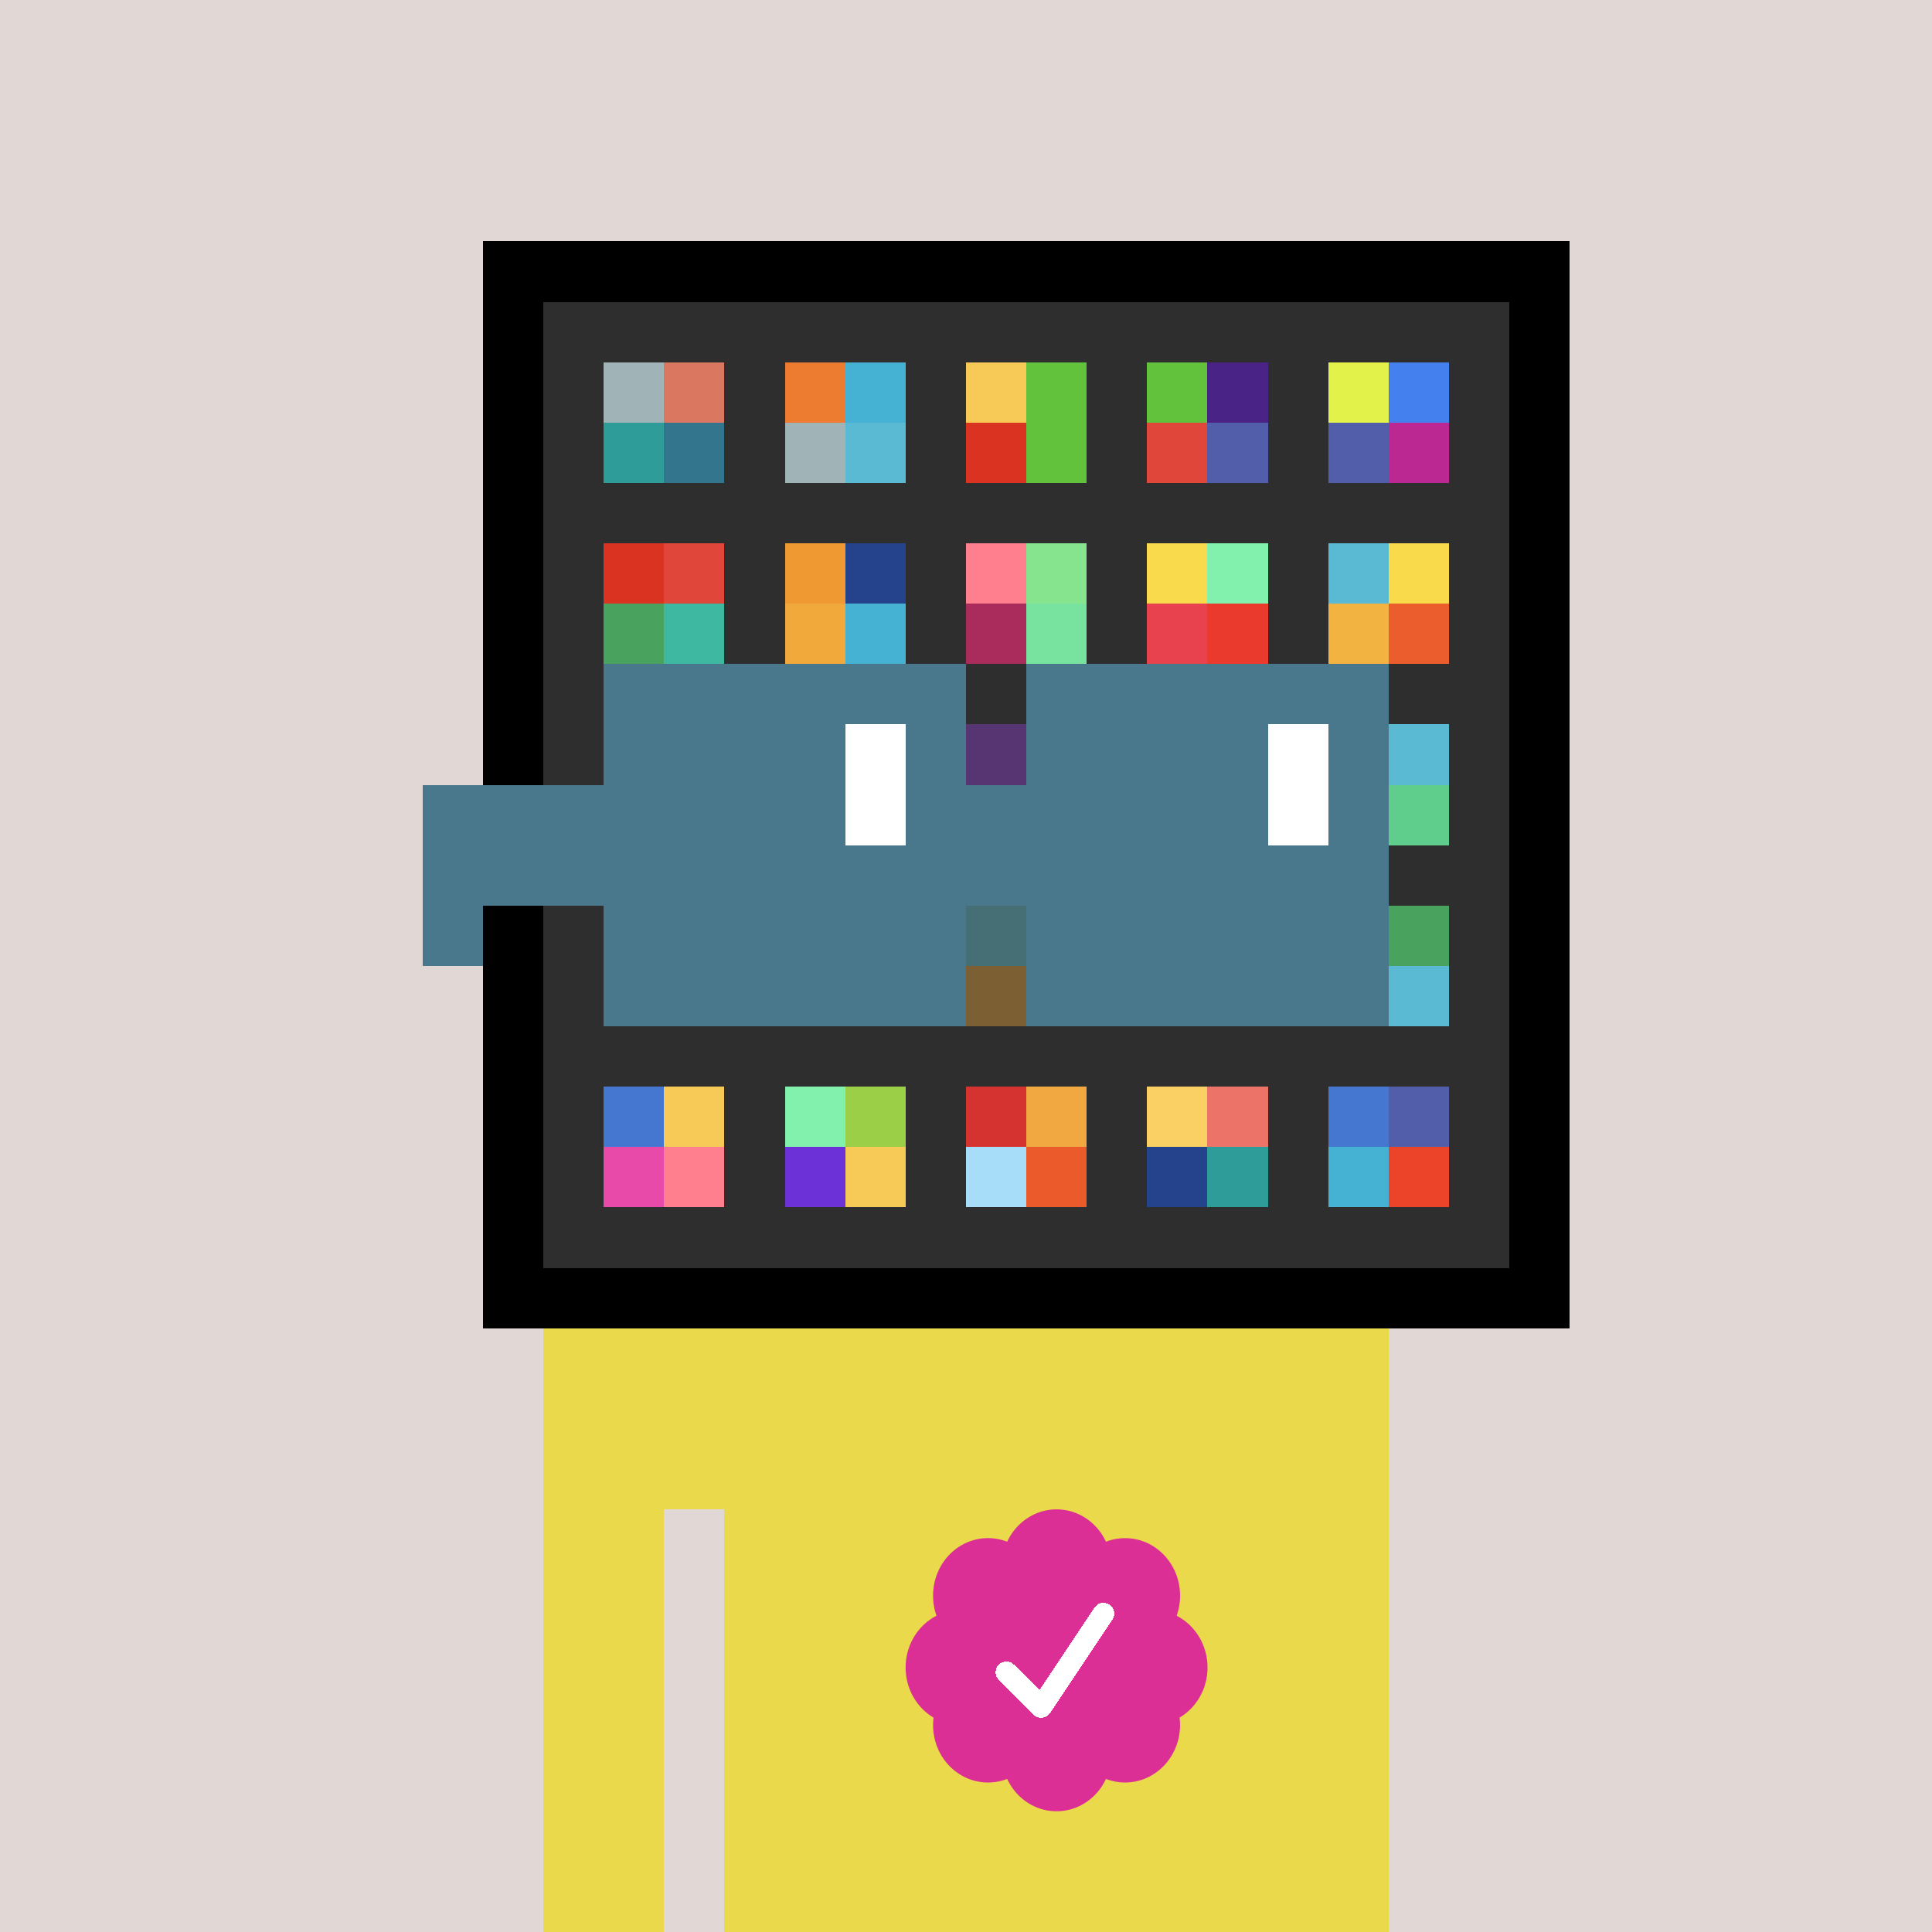<svg xmlns="http://www.w3.org/2000/svg" viewBox="0 0 320 320" width="2000" height="2000" shape-rendering="crispEdges"><defs><style>.check{fill: #DB2F96}</style></defs><path fill="#E1D7D5" d="M0 0h320v320H0z" /><path fill="#000000" d="M80 40h180v180H80z"/><path fill="#2E2E2E" d="M90 50h160v160H90z"/><path fill="#A0B3B7" d="M100 60h10v10h-10z"/><path fill="#2E9D9A" d="M100 70h10v10h-10z"/><path fill="#D97760" d="M110 60h10v10h-10z"/><path fill="#33758D" d="M110 70h10v10h-10z"/><path fill="#ED7C30" d="M130 60h10v10h-10z"/><path fill="#A0B3B7" d="M130 70h10v10h-10z"/><path fill="#45B2D3" d="M140 60h10v10h-10z"/><path fill="#5ABAD3" d="M140 70h10v10h-10z"/><path fill="#F7CA57" d="M160 60h10v10h-10z"/><path fill="#DA3321" d="M160 70h10v10h-10z"/><path fill="#63C23C" d="M170 60h10v10h-10z"/><path fill="#63C23C" d="M170 70h10v10h-10z"/><path fill="#63C23C" d="M190 60h10v10h-10z"/><path fill="#E04639" d="M190 70h10v10h-10z"/><path fill="#4A2387" d="M200 60h10v10h-10z"/><path fill="#525EAA" d="M200 70h10v10h-10z"/><path fill="#E2F24A" d="M220 60h10v10h-10z"/><path fill="#525EAA" d="M220 70h10v10h-10z"/><path fill="#4581EE" d="M230 60h10v10h-10z"/><path fill="#BB2891" d="M230 70h10v10h-10z"/><path fill="#DA3321" d="M100 90h10v10h-10z"/><path fill="#49A25E" d="M100 100h10v10h-10z"/><path fill="#E04639" d="M110 90h10v10h-10z"/><path fill="#3EB8A1" d="M110 100h10v10h-10z"/><path fill="#EF9933" d="M130 90h10v10h-10z"/><path fill="#F2A93C" d="M130 100h10v10h-10z"/><path fill="#25438C" d="M140 90h10v10h-10z"/><path fill="#45B2D3" d="M140 100h10v10h-10z"/><path fill="#FF7F8E" d="M160 90h10v10h-10z"/><path fill="#AA2C5C" d="M160 100h10v10h-10z"/><path fill="#86E48E" d="M170 90h10v10h-10z"/><path fill="#77E39F" d="M170 100h10v10h-10z"/><path fill="#F9DA4D" d="M190 90h10v10h-10z"/><path fill="#E8424E" d="M190 100h10v10h-10z"/><path fill="#83F1AE" d="M200 90h10v10h-10z"/><path fill="#EA3A2D" d="M200 100h10v10h-10z"/><path fill="#5ABAD3" d="M220 90h10v10h-10z"/><path fill="#F2B341" d="M220 100h10v10h-10z"/><path fill="#F9DA4A" d="M230 90h10v10h-10z"/><path fill="#EB5D2D" d="M230 100h10v10h-10z"/><path fill="#9741DA" d="M160 120h10v10h-10z"/><path fill="#5ABAD3" d="M230 120h10v10h-10z"/><path fill="#5FCD8C" d="M230 130h10v10h-10z"/><path fill="#6AD1DE" d="M160 150h10v10h-10z"/><path fill="#F2A93C" d="M160 160h10v10h-10z"/><path fill="#49A25E" d="M230 150h10v10h-10z"/><path fill="#5ABAD3" d="M230 160h10v10h-10z"/><path fill="#4576D0" d="M100 180h10v10h-10z"/><path fill="#E84AA9" d="M100 190h10v10h-10z"/><path fill="#F7CA57" d="M110 180h10v10h-10z"/><path fill="#FF7F8E" d="M110 190h10v10h-10z"/><path fill="#83F1AE" d="M130 180h10v10h-10z"/><path fill="#6C31D7" d="M130 190h10v10h-10z"/><path fill="#9CCF48" d="M140 180h10v10h-10z"/><path fill="#F7CA57" d="M140 190h10v10h-10z"/><path fill="#D5332F" d="M160 180h10v10h-10z"/><path fill="#A7DDF9" d="M160 190h10v10h-10z"/><path fill="#F2A840" d="M170 180h10v10h-10z"/><path fill="#EB5A2A" d="M170 190h10v10h-10z"/><path fill="#FAD064" d="M190 180h10v10h-10z"/><path fill="#25438C" d="M190 190h10v10h-10z"/><path fill="#EC7368" d="M200 180h10v10h-10z"/><path fill="#2E9D9A" d="M200 190h10v10h-10z"/><path fill="#4576D0" d="M220 180h10v10h-10z"/><path fill="#45B2D3" d="M220 190h10v10h-10z"/><path fill="#525EAA" d="M230 180h10v10h-10z"/><path fill="#EB4429" d="M230 190h10v10h-10z"/><path fill="#EAD94B" d="M90 220h20v100H90V220Zm20 0h10v30h-10v-30Zm10 0h110v100H120V220Z"/><path class="check" shape-rendering="geometricPrecision" d="M200 276.191c0-3.762-2.083-7.024-5.114-8.572a9.97 9.97 0 0 0 .567-3.333c0-5.262-4.072-9.519-9.091-9.519-1.118 0-2.19.199-3.18.595-1.472-3.184-4.586-5.362-8.181-5.362-3.595 0-6.704 2.184-8.182 5.357a8.604 8.604 0 0 0-3.182-.595c-5.023 0-9.09 4.262-9.09 9.524 0 1.176.198 2.295.565 3.333-3.028 1.548-5.112 4.805-5.112 8.572 0 3.559 1.862 6.661 4.624 8.299-.048.405-.077.81-.077 1.225 0 5.262 4.067 9.523 9.09 9.523 1.12 0 2.191-.204 3.179-.594 1.476 3.175 4.586 5.356 8.183 5.356 3.6 0 6.71-2.181 8.183-5.356.988.387 2.059.59 3.18.59 5.024 0 9.091-4.263 9.091-9.525 0-.413-.029-.818-.079-1.22 2.757-1.637 4.626-4.739 4.626-8.296v-.002Z" /><path fill="#fff" d="m184.249 268.252-10.319 15.476a1.785 1.785 0 0 1-2.478.496l-.274-.224-5.75-5.75a1.784 1.784 0 1 1 2.524-2.524l4.214 4.207 9.106-13.666a1.787 1.787 0 0 1 2.476-.493 1.784 1.784 0 0 1 .501 2.476v.002Z"/><path fill="#2E2E2E" fill-opacity=".6" d="M160 120h10v50h-10z"/><path fill="#fff" d="M130 120h-20v10h20v-10Zm0 10h-20v10h20v-10Zm0 10h-20v10h20v-10Zm0 10h-20v10h20v-10Z"/><path fill="#000" d="M150 120h-20v10h20v-10Zm0 10h-20v10h20v-10Zm0 10h-20v10h20v-10Zm0 10h-20v10h20v-10Z"/><path fill="#fff" d="M200 120h-20v10h20v-10Zm0 10h-20v10h20v-10Zm0 10h-20v10h20v-10Zm0 10h-20v10h20v-10Z"/><path fill="#000" d="M220 120h-20v10h20v-10Zm0 10h-20v10h20v-10Zm0 10h-20v10h20v-10Zm0 10h-20v10h20v-10Z"/><path fill="#49788D" d="M160 110h-60v10h60v-10Zm70 0h-60v10h60v-10Zm-120 10h-10v10h10v-10Zm50 0h-10v10h10v-10Zm20 0h-10v10h10v-10Zm50 0h-10v10h10v-10Zm0 10h-10v10h10v-10Zm-120 10h-10v10h10v-10Zm50 0h-10v10h10v-10Zm20 0h-10v10h10v-10Zm50 0h-10v10h10v-10Zm-150 0H70v10h10v-10Zm0 10H70v10h10v-10Zm30 0h-10v10h10v-10Zm50 0h-10v10h10v-10Zm20 0h-10v10h10v-10Zm50 0h-10v10h10v-10Zm-70 10h-60v10h60v-10Zm70 0h-60v10h60v-10Zm-120-30H70v10h40v-10Zm70 0h-30v10h30v-10Z"/><path fill="#49788D" d="M110 120h40v40h-40z"/><path fill="#49788D" d="M180 120h40v40h-40z"/><path fill="#FFFFFF" d="M140 120h10v20h-10z"/><path fill="#FFFFFF" d="M210 120h10v20h-10z"/><path fill="#49788D" d="M80 140h45v10H80v-10Zm45 0h45v10h-45v-10Z"/></svg>
